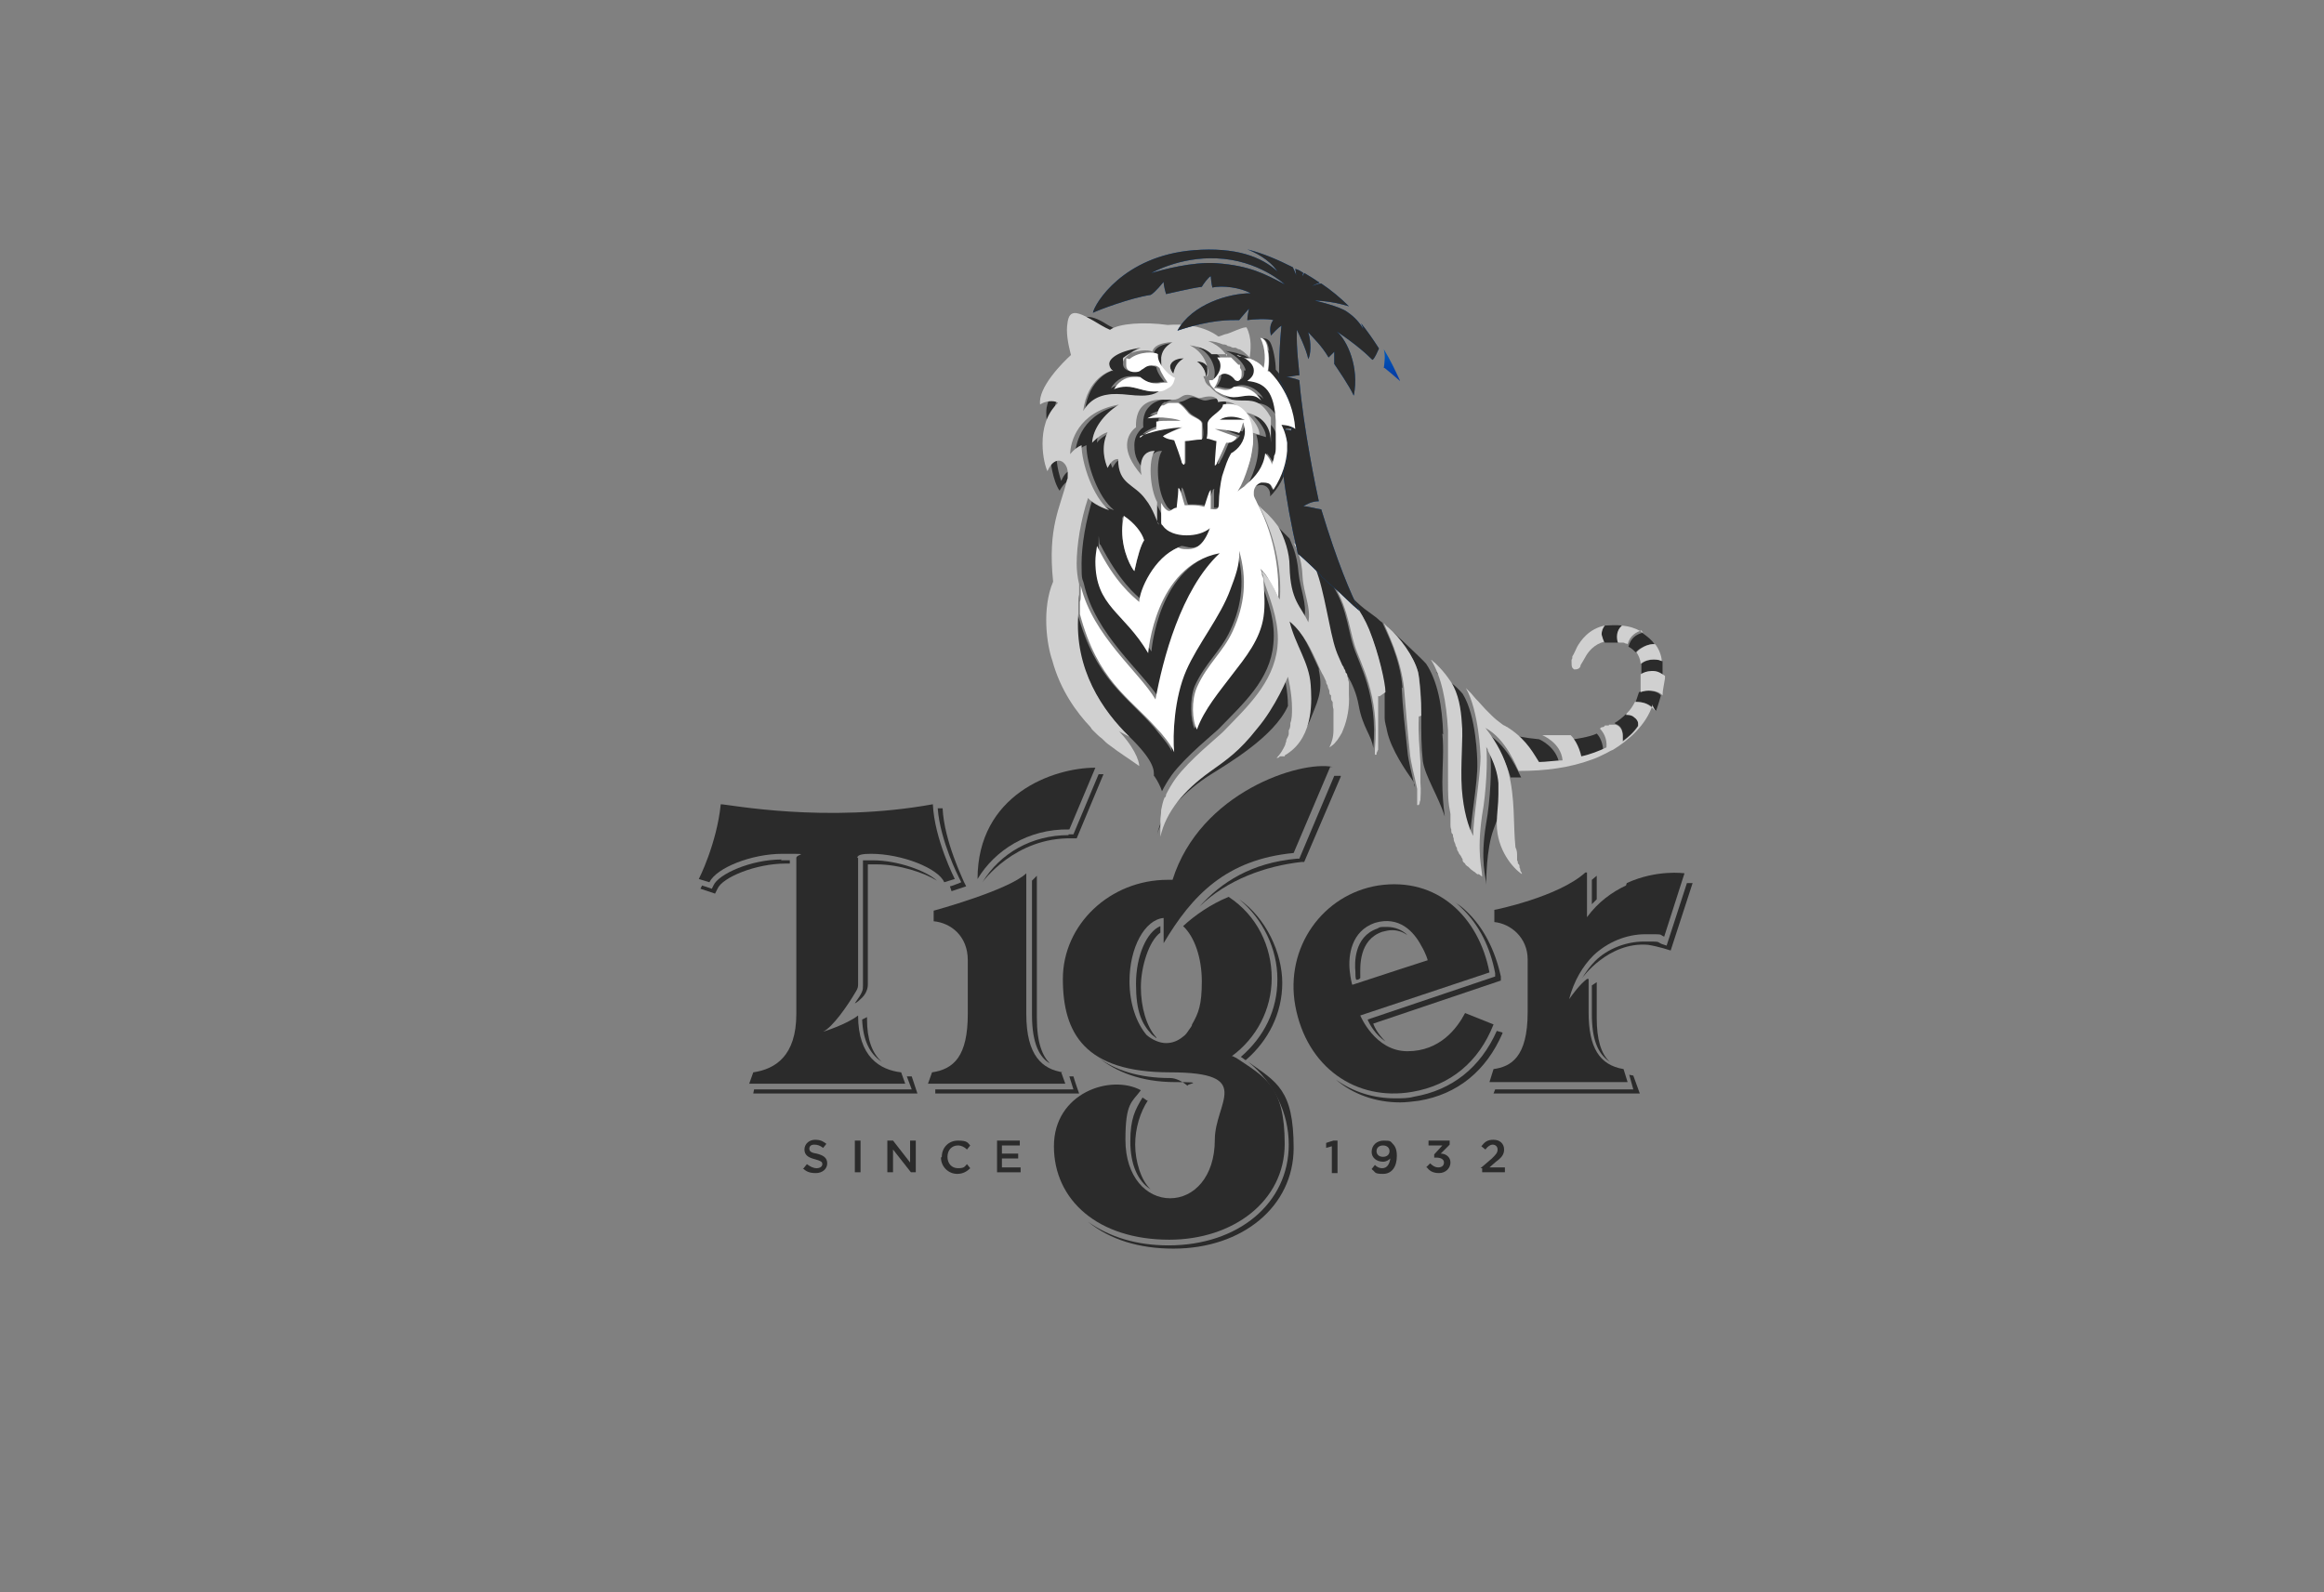 <?xml version="1.0" encoding="UTF-8"?>
<svg id="Layer_1" xmlns="http://www.w3.org/2000/svg" version="1.1" xmlns:xlink="http://www.w3.org/1999/xlink" viewBox="0 0 286 196">
  <rect x="0" y="0" width="286" height="196" fill="#808080" stroke="none"/>
  <!-- Generator: Adobe Illustrator 29.7.1, SVG Export Plug-In . SVG Version: 2.1.1 Build 8)  -->
  <defs>
    <style>
      .st0 {
        fill: #fff;
      }

      .st1 {
        fill: #0055b8;
      }

      .st2 {
        fill: none;
      }

      .st3, .st4 {
        isolation: isolate;
      }

      .st4 {
        fill: url(#radial-gradient);
      }

      .st4, .st5 {
        mix-blend-mode: multiply;
      }

      .st6 {
        fill: #2b2b2b;
      }

      .st7 {
        fill: #d0d0d0;
      }
    </style>
    <radialGradient id="radial-gradient" cx="171" cy="502.8" fx="171" fy="502.8" r="6.2" gradientTransform="translate(0 -460.4)" gradientUnits="userSpaceOnUse">
      <stop offset="0" stop-color="#001689" stop-opacity="0"/>
      <stop offset=".2" stop-color="#011689" stop-opacity="0"/>
      <stop offset=".3" stop-color="#04188a" stop-opacity=".1"/>
      <stop offset=".5" stop-color="#0a1b8c" stop-opacity=".3"/>
      <stop offset=".7" stop-color="#121f8e" stop-opacity=".5"/>
      <stop offset=".9" stop-color="#1d2592" stop-opacity=".8"/>
      <stop offset="1" stop-color="#262a95"/>
    </radialGradient>
  </defs>
  <g id="Layer_11" data-name="Layer_1">
    <g class="st3">
      <g id="Layer_1-2">
        <g>
          <g>
            <path class="st6" d="M163.9,141.1l-.7.2v-.6c-.1,0,.9-.3.9-.3h.5v4h-.7v-3.3h0Z"/>
            <path class="st6" d="M168.8,143.9l.4-.5c.3.3.6.4.9.4.6,0,.9-.5,1-1.2-.2.2-.5.4-.9.4-.8,0-1.4-.5-1.4-1.2h0c0-.8.6-1.4,1.5-1.4s.8.1,1.1.4c.3.3.5.7.5,1.5h0c0,1.3-.6,2.2-1.7,2.2s-.9-.2-1.3-.5h0ZM171,141.7h0c0-.4-.3-.7-.8-.7s-.8.3-.8.7h0c0,.4.3.7.8.7s.8-.3.8-.7h0Z"/>
            <path class="st6" d="M175.5,143.7l.5-.5c.3.3.6.5,1,.5s.7-.2.7-.6h0c0-.4-.4-.6-.9-.6h-.3v-.4c0,0,1-1.1,1-1.1h-1.7v-.6h2.6v.5l-1.1,1.1c.6,0,1.2.4,1.2,1.1h0c0,.7-.6,1.3-1.4,1.3s-1.2-.3-1.5-.7h0Z"/>
            <path class="st6" d="M182.2,143.8l1.4-1.2c.5-.5.7-.7.7-1.1s-.3-.6-.6-.6-.6.2-.9.6l-.5-.4c.4-.5.7-.8,1.5-.8s1.3.5,1.3,1.2h0c0,.6-.3,1-1,1.5l-.8.7h1.9v.6h-2.8v-.5h0Z"/>
          </g>
          <g>
            <path class="st6" d="M98.9,143.8l.4-.5c.4.3.8.5,1.2.5s.7-.2.7-.5h0c0-.3-.2-.4-.9-.6-.8-.2-1.3-.5-1.3-1.2h0c0-.7.6-1.2,1.3-1.2s1,.2,1.4.5l-.4.5c-.4-.3-.7-.4-1.1-.4s-.6.2-.6.5h0c0,.3.2.5.9.6.8.2,1.3.5,1.3,1.2h0c0,.7-.6,1.2-1.4,1.2s-1.2-.2-1.6-.6h0Z"/>
            <path class="st6" d="M105.2,140.4h.7v3.9h-.7v-3.9Z"/>
            <path class="st6" d="M109.3,140.4h.6l2.1,2.7v-2.7h.7v3.9h-.6l-2.2-2.8v2.8h-.7s0-3.9,0-3.9Z"/>
            <path class="st6" d="M115.9,142.4h0c0-1.1.8-2,2-2s1.2.3,1.5.6l-.4.5c-.3-.3-.7-.5-1.1-.5-.8,0-1.3.6-1.3,1.4h0c0,.8.5,1.4,1.3,1.4s.8-.2,1.1-.5l.4.5c-.4.4-.9.7-1.6.7-1.1,0-2-.9-2-2h0Z"/>
            <path class="st6" d="M122.6,140.4h2.9v.6h-2.2v1h2v.6h-2v1.1h2.3v.6h-2.9v-3.9h0Z"/>
          </g>
        </g>
        <g id="TIGER_LOGO">
          <g>
            <path class="st2" d="M138.3,44.8v.3c0,.6.6.8,1,.8.3,0,.6,0,.9-.3.3-.1.5-.5,1.2-.5s.6,0,1,.3c.2.7,1,1.8,1,1.8,0,0-.2,0-.4,0-.3,0-.6.1-1,.1-1.1,0-1.7-.6-2-.8-.2,0-.5,0-.7,0-.7,0-1.7.2-2.5,1.5.5-.2,1-.3,1.5-.3,1.2,0,2.2.6,3.4.6s1.2-.1,1.9-.5h0c.5-.3.6-.8.7-1.2-.2,0-.5-.3-.8-.5-.2-.2-1.3-1.2-1.3-2.2h0v-.2h0c-.3-.3-2.3-.4-3.5.6,0,0,0,0-.1.2h0c0,0,0,.1,0,.2h0c0,.1,0,.2,0,.2h0c0,.1,0,.1,0,.1Z"/>
            <path class="st6" d="M150.1,51.6h0c.5,0,.9,0,1.3,0,1,0,1.8,0,1.8,0,0,0-.8-.4-1.7-.4s-1,0-1.4.4h0Z"/>
            <path class="st6" d="M159.2,52.7c-.6-.5-1.7-.5-1.7-.5,0,0,.7,1.3.7,3.2s-.4,3-1.7,4.8h0c0-.3-.2-.6-.4-.7-.3-.3-.7-.3-1.2-.2h0c-.6.2-.9.7-.9,1.2h0c0,0,0,.2,0,.3,0-.7.5-1.1,1.2-1.1s1.2.6,1.1,1.4c2-1.9,3.2-5.8,1.9-8.3.3-.1.8,0,1,0h0Z"/>
            <path class="st6" d="M156.1,43.1c.2,1.2,0,2.6,0,2.6,0,0,3,2.6,3.2,7.1.4-1.8-.3-5.1-2.3-7.3,0-1-.3-2.7-.7-3.4-.3-.4-.6-.5-1-.4.6,0,.8.9.9,1.5h0Z"/>
            <path class="st6" d="M148.4,46.4c.2-.2.3-.4.3-.7,0-.6-.4-1.3-1.4-1.2.7.5,1,1.2,1.1,1.9h0Z"/>
            <path class="st6" d="M153.1,45.6h0c0,0,0,.2,0,.3,0,.4-.2.8-.5.8s-.2,0-.3-.1c-.5-.6-.9-.8-1.3-.8s-.6.1-.7.3c0,.5-.2,1-.6,1.5.5,0,.9.2,1.4.2s.5,0,.8-.2c.3-.1.6-.2.9-.2,1,0,2.1.6,2.7,1.7-.5-.5-1-.6-1.5-.6s-1.2.2-1.9.2c-1.1,0-2.1-.7-2.2-.8,1.4,1.6,3,1.8,4.3,1.7,1.3,0,2.2.3,3.2,2.1-.2-3.6-1.3-4.7-3.5-4.9.5-.4.8-.8.8-1.3s-.4-1.2-1.3-1.6c-.3-.2-.8-.3-.8-.3-.5-.2-1.1-.3-1.8-.4,1.6.6,2.4,1.8,2.5,2.4h0Z"/>
            <path class="st6" d="M135.9,90.7h0s0,0,0,0c-1.7-1.8-3.7-4.5-4.7-8.2-.6-2-1.3-6.4.1-9.7-.6-6.8.9-9.1,1.7-12.5,0-.3.1-.6.1-.9,0-.9-.5-1.5-1.1-1.5s-1,.4-1.4,1.3c-.1-.3-.6-1.7-.6-3.4s.4-3.5,1.9-5c-.5-.4-1.7-.1-2.2.2-.2-2.1,2.8-5.2,3.8-6.1-.1-.4-.5-1.8-.5-3.1s0-1.5.4-1.8c.6-.5,1.6,0,2.9.7.5.3,1.3.8,2,1.1,1.1-.7,4.2-1,7.1-.6,3.9-.3,5.8,1,6.2,1.3-.7-.8-2.7-1.7-5.4-1.7s-.7,0-1,0c-.9-.2-2-.4-2.9-.4-1.8,0-3.3.2-4.2.6-.6-.3-1.3-.8-1.6-.9-1.1-.7-1.9-1.1-2.7-1.1s-.8.1-1.1.4c-.5.5-.6,1.5-.6,2.3,0,1.1.3,2.3.4,2.9-1.1,1-3.3,3.4-3.7,5.6-.1.7,0,1.6.1,2,.4-.3.9-.7,1.4-.8-.9,1.5-1.1,3.1-1.1,4.2s.4,3.7,1.2,4.8c0,0,.8-1.5,1.5-1.2.3,0,.2.5.1,1-.1.8-.8,2.4-.9,3-1.2,3.3-1,7-.7,8.8-3.2,11,3.6,17.2,6.2,19.3l-.4-.4c-.1-.1-.2-.2-.3-.4h0Z"/>
            <path class="st6" d="M149.4,46.6c.3-.1,1.3-1.2.9-2.3,0-.2-.2-.3-.3-.5h0c-.5-.5-1.3-.9-2.7-1.1,1,.4,1.6,1.2,1.9,1.9.4.9.3,1.7.2,1.9h0Z"/>
            <path class="st6" d="M198.8,89.1c.7.2.9.8.9,1.4s0,.6,0,.7c.6-.4,1.3-1,1.9-1.9,0,0,0-.2,0-.3,0-.3-.2-.6-.5-.8-.3-.2-.7-.4-1-.3h0c-.4.4-.9.8-1.4,1.1h0"/>
            <path class="st6" d="M154.2,51.1c1.1,1.1,1.6,2,1.6,2.7-.1,0-.9-.3-1.2-.3.7,2.1-.2,4.5-1,6.1,0,0,0,0,0,0,0,0,0,0,0,0h0c1.1-.9,2.1-2.1,2.3-3.8.3.3.7.9.9,1.4.2-.5.4-1.3.5-2.3h0c0-1.5-.6-3.2-3-3.7h0Z"/>
            <path class="st6" d="M149.6,49.1c-.6,0-.9.2-1.3.2s-1-.4-1.5-.4-.9.5-1.7.6h0c.6.5.6.5,1.3,1.3.5.5,1.5.8,1.6,1.3,0,.5.2,1.2,0,1.9-.7,0-1.5.2-2.1.2h0c0,1.1,0,2,0,2.6,0,.3,0,.3-.1.3s-.1-.2-.3-.4c-.2-.3-.7-2.1-.9-2.6h0c-.3,0-.9,0-1.4-.5.7-.4,1.4-.7,2.4-1.1h0c-3.2.1-4.8.9-5,1,.3-.4,1.1-.8,2-1.1h0c-.1-.5,0-.9,0-.9.4,0,1-.1,1.6-.1h1.4c-.7-.2-2.4-.5-4.1-.3.5-.4,1-.5,1.2-.5h0c0-.6.3-.9.6-1.1h0s0,0,.2,0h0c.2-.1.4-.2.7-.3-1.3-.2-2.3.3-2.8.9-.9.9-.7,2.3-.7,2.5,0,0-1.1.7-1.1,2.2s.4,2.2,1.8,3.7c0-.2-.5-3,1.6-3-.8,1.2-.6,4.6.3,6.3h0c.3.6.6,1,1,1s.5-.3.9-.4c0-.3,0-1.7.2-2.1,0-.2,0-.3,0-.3s.1.1.2.2c.2.5.4,1.4.6,1.9.2,0,1.5-.1,2.4.2h0c0-.3.4-1.3.6-1.8,0-.2.1-.3.2-.3s0,0,0,.3c0,.5,0,1,0,1.6s0,.3,0,.4h0c0,0,.3,0,.5,0s.5-.1.5-.8c0-1,.1-2.5.4-3.3.4-1.5.6-2,1.1-2.8.9-.5,1.7-1.5,1.7-2.7s0-.7-.2-1.1c0,0-.2.8-.5,1.3-.2,0-1.4-.3-3-.5.3,0,1,.4,1.6.6.5.2,1,.4,1.1.4,0,0-.4.7-1,.7,0,0-.2,0-.3,0-.4.9-.7,1.8-1.1,2.4-.1.3-.2.4-.3.4s0-.1,0-.2c0-.5.2-2.8.2-2.8-.2,0-.7-.2-1.2-.3,0-.5.1-.8.1-1.2v-.6c0-.9,1.9-1.6,1.9-2.4h0c0-.3-.4-.7-1-.7h0Z"/>
            <path class="st6" d="M204.6,83.2h0c0-.6,0-1.5,0-1.8h0c-.2-.2-1.6-.5-2.6.3h0c0,.4,0,1,0,1.4h0c.3-.2.8-.4,1.3-.4s1.1.3,1.4.6h0Z"/>
            <path class="st6" d="M203.6,79.3h0c-.3-.5-.8-.9-1.5-1.4h0c-.7.2-1.4.6-1.7,1.7h0c.4.2.7.5.9.7h0c.4-.5,1.5-1.1,2.3-1h0Z"/>
            <path class="st6" d="M197.5,79.1h0s.6,0,1.7,0h0c-.2-.7-.2-1.5.5-2.1h0c-1-.1-1.7,0-2.2,0-.2.3-.4.6-.4,1.1s.1.8.4,1"/>
            <path class="st6" d="M189,94.3c.8,0,2.1,0,2.9-.2-.3-2.2-2.5-3.1-2.5-3.1h0c-1.9-.2-3.1-.4-4-.8,2.2,1.5,3,3.2,3.6,4.1h0Z"/>
            <path class="st6" d="M177.6,90.4c-.1-3.5-.7-6.6-2.1-8.7h0c-.6-.7-4.7-4.5-4.7-4.5h0c1.5,1.3,3.1,3.5,3.7,5.5.2.7.5,3.6.4,5.4,0,2.2,0,3.8.2,5.6.3,1.9,1.9,4.3,2.7,6.8h0c-.2-1.4-.3-2.9-.3-4.2,0-2,.2-4,0-6h0Z"/>
            <path class="st6" d="M144,45.1c0,.4.2.7.4.9.2-.9.5-1.4,1.3-1.9-1.3,0-1.7.6-1.7,1h0Z"/>
            <path class="st6" d="M158.1,75.9c.7,2.9,2.3,5.1,2.6,7.8.1,1.6.6,6.3-2.9,8.5h0c1.1-.6,2.7-1.8,3.4-3.5.8-2.1,1.7-3.5,1.1-6.2,0,0,0-.1,0-.2h0c-.2-.4-.4-.9-.6-1.3-.7-1.5-1.6-3.6-3.4-5.1h0Z"/>
            <path class="st6" d="M166.5,79.4c-.7-2.2-.8-5.4-3.4-8.6h0c-.5-.7-1.8-1.9-2.7-2.7.3.4.5.8.6,1.1,1.2,2.7,1.7,7.7,2.5,10,.2.5.5,1.2.8,1.9h0c.8.9,2.4,2.9,2.9,5.7.5,2.8,1.6,3.7,1.8,5.3h0c.6-6.6-1.8-10.4-2.5-12.7h0Z"/>
            <path class="st6" d="M158.1,83s-1.5,3.7-3.8,6.4c-2.3,2.8-3.7,3.7-5.8,5.3-3.2,2.3-5.4,5-6.1,8,.7-2.5,3.5-5.4,6.5-7.3,2.2-1.4,7.9-4.7,9.6-8.5h0c0-1.9-.5-3.9-.5-3.9h0Z"/>
            <path class="st6" d="M142.1,95.6h0c.4.6.7,1.2.9,1.8h0c.3-.6.7-1.3,1.2-2,1.7-2.3,5.2-5.1,5.8-5.7,3-3.1,6.3-6,6.7-10.4.3-2.7-.6-5.2-1.5-7.7h0c.2,1.4.2,2.8,0,4.2-.4,2.8-2.1,5-3.9,7.2-1.6,2-3.5,4.3-4.3,6.7-.5-1.1-.6-3.6,0-5.2,1.3-2.9,3.2-4.3,4.4-6.9,1.5-3.2,1.8-6.4.8-9.9,0,1.7-.5,3.2-1.1,4.8-1.2,3.3-4,6.7-5.4,9.9-1.5,3.4-1.7,8-1.5,10.1-.3-.8-1.6-2.2-2.2-3-3.4-3.9-7.2-5.9-9.4-14h0c-.5,6.8,3,11.9,6.3,15.1s3.1,4.3,3.1,4.9"/>
            <path class="st6" d="M156.8,64.3c.9,1.4,1.4,3.3,1.4,4.9.1,4.4,1.4,5,2.3,6.9.4-1.7-.5-3.6-.7-5.6-.2-2.5-.9-3.6-1.1-4.2h0l-1.8-1.8c0,0,0-.2-.1-.3"/>
            <path class="st6" d="M183.1,90.4c1.5,1.8,2.3,3.6,2.8,5.3.4,0,.9,0,1.3,0h0c-.3-.5-1.6-3.9-4.1-5.3h0Z"/>
            <path class="st6" d="M197.3,92.6c0-1.1-.4-1.9-.8-2.3h0c-.8.4-2.6.7-3.6.8,1,1,1.3,2.5,1.3,2.6,1-.2,2.2-.7,3.1-1.1h0Z"/>
            <path class="st6" d="M201.3,86.4c1,0,1.7.2,2.5,1.1.3-.8.6-1.9.6-1.9h0c-.6-.7-2-.7-2.7-.4"/>
            <path class="st6" d="M172.6,84.7c-.3-3.8-2-6.9-2.5-8.1,0,0,0,0,.1.1l-.4-.3h0c-.3-.3-.7-.6-1.4-1.1-1.3-.9-2.4-2.2-3.9-3.5h0c1.4,1.3,3,3.3,3.9,5.6,1.3,3,2,6.7,2,7.7,0,.9,0,2.1,0,3.3,0,.5.2,1,.3,1.6.5,2.3,2.4,5,3.1,6,.2.3.2.5.3.6,0,0,0,.2,0,.3-.3-1.5-.8-3.2-.9-4.5-.3-2.8-.6-5.4-.7-7.8h0Z"/>
            <path class="st6" d="M179.5,89.7c.1,1.8-.2,5.2,0,8.1.1,2.7.7,4.8,1.4,5.8,0-2.4,1-7.3.9-9.8,0-.3-.1-5.7-1.8-8.4h0s-.6-.7-1.1-1.1c-.5-.4-1.4-1-2.2-1.6h0c.7.7,1.3,1.5,1.6,2,.9,1.4,1.2,3.3,1.3,5h0Z"/>
            <path class="st6" d="M142,43.5v.2h0c0,0,0,0,0,0,0,1,1.1,2,1.3,2.2h0c-.2-.4-.3-1-.2-1.8,0-.6.5-1.3,1.4-1.9-1.5.1-2.3.6-2.5,1.2h0Z"/>
            <path class="st6" d="M138.2,56.5c-.7,0-1,.6-1.3,1.1-.3-.7-.9-2.5,0-4.4h0c-1,.3-1.8,1.1-1.9,1.3,0-1.7,1.4-3.5,3.3-4.7-5.1.9-5.9,4.7-6,6.1h0c.4-.6.9-.9,1.4-1.1,0,2.3,1.4,6.4,3.4,8-1.3-.4-2.3-1.1-2.6-1.5-.9,2.8-1.4,5.9-1.4,8.1s.1,1.7.3,2.5h0c1.4,6.2,7.1,10.7,9.2,14,.9-4.8,3.1-13.5,7.9-18-8,1.5-8.8,12.3-8.8,12.3-3-5.1-6.5-5.7-6.5-11.3s0-1.3.2-1.9c2.3,4.5,4.4,6.3,5.2,6.9h0c0-1.4,1.8-5.6,4.8-6.7.3,0,.8.2,1.2.2.9,0,1.9-.4,2.7-2.6h0c-.7.6-1.8.9-2.9.9s-2.4-.3-2.9-1.2h0c-.2-.3-.8-2-1.6-3.1-1.5-2-3.4-1.9-3.4-5h0ZM139.6,70.3c-.3-.3-1.5-2.3-1.5-5s0-1.1.2-1.8c1.3.8,2.2,2,2.5,3-.4.6-.8,2-1.2,3.8h0Z"/>
            <path class="st6" d="M137.7,48.6c1.1,0,2.1.2,3.1.2s2.1-.2,2.7-1.2c-.7.4-1.3.5-1.9.5-1.2,0-2.2-.6-3.4-.6s-.9,0-1.5.3c.8-1.3,1.8-1.5,2.5-1.5s.5,0,.7,0c.3,0,.9.8,2,.8s.7-.1,1-.1.4,0,.4,0c0,0-.9-1-1-1.8-.4-.2-.7-.3-1-.3-.6,0-.9.4-1.2.5-.3.2-.6.3-.9.3s-.9-.2-1-.8v-.3h0q0-.1,0,0h0c.1-.6.7-1.2,2.2-1.9-3.2.5-3.9,1.3-3.9,2s.4.9.5.9c-.2,0-3,.9-3.5,5,1-1.7,2.6-2.1,4.1-2.1h0Z"/>
            <g>
              <path class="st6" d="M184.9,97.4c-.1-1.2-.5-2.5-1.3-4h0s0,0,0-.1c0-.1-.1-.2-.2-.4.2,1.5,0,5.7-.5,8.4-.8,4.8,0,6.7,0,7.6,0-.4,0-4.4.9-6.8.4-1.2,1.3-3.1,1.3-4.6h0v-.2h0Z"/>
              <path class="st7" d="M203.7,87.5c-.8-.9-1.5-1.1-2.5-1.1-.3.6-.6,1-.9,1.3,0,0-.2.2-.2.3.2,0,.7,0,1,.3.3.2.5.5.5.8s0,.2,0,.3c-.6.9-1.3,1.4-1.9,1.9,0,0,0-.4,0-.7,0-.5-.2-1.2-.9-1.4,0,0,0,0-.2,0h0s0,0,0,0c0,0,0,0-.2,0,0,0,0,0,0,0,0,0,0,0-.2,0,0,0,0,0,0,0h-.2c0,0,0,0,0,.1,0,0-.1,0-.2,0s0,0-.1,0h-.2c0,0,0,.1-.2.2-.1,0-.3,0-.4.2.4.4.9,1.2.8,2.3-.8.4-2.1.9-3.1,1.1,0,0-.3-1.6-1.3-2.6h-1.1c-.4,0-.8,0-1.1,0h-.3c-.3,0-.6,0-.8,0h-.2c0,0,2.3.9,2.5,3.1-.8,0-2.1.2-2.9.2-.6-.9-1.4-2.6-3.6-4.1,0,0-.2-.1-.3-.2-.1,0-.3-.2-.4-.2,0,0-.2-.1-.3-.2-.4-.3-.8-.6-1.2-1-.3-.3-.6-.6-.8-.8-.3-.3-.7-.8-1.2-1.3-.2-.2-.4-.5-.6-.7s-.4-.4-.6-.6c1.6,2.8,1.8,8.2,1.8,8.4,0,2.5-.9,7.5-.9,9.8-.6-1.1-1.2-3.1-1.4-5.8-.2-2.9.2-6.4,0-8.1-.1-1.7-.4-3.6-1.3-5-.4-.6-.9-1.3-1.6-2s-.3-.3-.4-.4c0,0,0,0,0,0-.2-.1-.3-.3-.5-.4,1.3,2.1,1.9,5.1,2.1,8.7,0,2,0,4,0,6s0,2.8.3,4.3c0,.2,0,.4,0,.6h0c0,.2,0,.4,0,.6h0c0,.3,0,.5.1.7h0c0,.3,0,.5.2.6,0,0,0,0,0,0,0,.2,0,.3.1.5,0,0,0,0,0,.1,0,.2.1.4.2.6h0c0,.2.1.3.2.5,0,0,0,0,0,.1,0,.1.1.3.2.4,0,0,0,0,0,0,0,.2.2.3.3.5,0,0,0,0,0,0,0,.1.2.3.2.4,0,0,0,0,0,.1,0,.2.2.3.3.4h0c0,.1.2.3.4.4s0,0,0,0c0,0,.2.2.3.3,0,0,0,0,0,0,.1.1.3.2.4.3,0,0,0,0,0,0,.1,0,.2.2.4.3s0,0,.1,0c.2,0,.3.2.5.3h0c0-1-.7-2.8,0-7.6.5-2.7.7-6.9.5-8.4,0,.1.2.3.2.4,0,0,0,0,0,.1h0c.8,1.5,1.2,2.8,1.3,4h0v.2c0,.4,0,.8,0,1.2,0,1.2-.2,2.4-.2,3.6,0,3.2,2,5.5,3.1,6.2,0-.1-.1-.3-.2-.4,0,0,0,0,0-.1,0,0,0-.2-.1-.3,0,0,0,0,0-.1,0-.1,0-.3-.2-.4h0c0-.1,0-.3-.1-.4h0c0-.3,0-.4,0-.5h0c0-.4,0-.7-.2-1.1h0c-.3-2.9,0-6-.9-9.4-.5-1.7-1.3-3.4-2.8-5.3,2.6,1.4,3.8,4.8,4.1,5.3,3.3,0,6.3-.4,9-1.4.6-.2,1.2-.5,1.8-.8.2-.1.5-.3.8-.4,1.8-1.1,4.1-3,4.9-5.6h0v.2Z"/>
            </g>
            <path class="st7" d="M203.2,82.6c-.5,0-1,.2-1.3.4h0c0,.2,0,.5,0,.7,0,.2,0,.4,0,.6,0,0,0,.2,0,.3h0c0,.2,0,.3,0,.4s0,.1,0,.2c.7-.3,2.1-.3,2.7.4,0-.6.2-1.4.3-2.1v-.3h0c-.3-.2-.8-.6-1.4-.6h0Z"/>
            <path class="st7" d="M197.5,79.1c-.2-.2-.3-.7-.4-1,0-.4.1-.8.4-1.1h0c-2,.4-3,1.9-3.4,2.6-.2.4-.4.9-.6,1.2,0,.2,0,.3-.1.4,0,0,0,.1,0,.2,0,.4,0,.6.1.8,0,0,.1.1.2.2,0,0,0,0,.1,0h.1c.2,0,.5-.1.6-.4,0,0,0,0,0-.1.2-.3.4-.7.7-1.2.3-.5,1-1.4,2.2-1.7h0Z"/>
            <path class="st7" d="M161.1,69.3c-.1-.4-.4-.7-.6-1.1,0,0,0,0,0,0,0,0-.1-.2-.2-.2,0,0,0,0,0-.1,0,0-.2-.2-.3-.3,0,0,0,0,0,0,0,0-.1-.2-.2-.2s0,0,0,0c0,0-.2-.2-.3-.3,0,0,0,0,0,0,0,0-.2-.2-.3-.3.3.7,1,1.7,1.1,4.2.1,2,1.1,3.9.7,5.6-.9-2-2.2-2.6-2.3-6.9,0-1.6-.6-3.5-1.4-4.9-.3-.4-.6-.8-.9-1.1-.5-.6-1.1-1-1.5-1.5,2.5,4.6,2.8,9.3,2.6,11.6-.3-.4-.7-1.5-1.3-2.4-.3-.4-.6-.8-.9-1.1h0c0,.3.2.6.2.8,0,.3.1.6.2.9.9,2.5,1.8,5,1.5,7.7-.5,4.4-3.8,7.4-6.7,10.4-.7.7-4.1,3.4-5.8,5.7-.5.7-.9,1.4-1.2,2,0,.1,0,.3-.2.4h0c-.2.5-.3,1-.4,1.5h0c0,.5-.1.9-.1,1.3h0v.3h0v.5c0,0,0,.2,0,.3v.2h0c0,.2,0,.3,0,.3h0c0,.2,0,.3,0,.4h0c.7-3.1,2.9-5.7,6.1-8,2.1-1.5,3.6-2.5,5.8-5.3,2.3-2.7,3.8-6.4,3.8-6.4,0,0,.5,2,.5,3.9,0,.6,0,1.3-.2,1.8,0,.3,0,.6-.2.9,0,.1,0,.3,0,.4,0,.3-.2.5-.3.8,0,.1,0,.2-.1.4,0,.2-.2.5-.3.7-.2.4-.5.8-.8,1.1.1,0,.3,0,.4-.2,0,0,0,0,.2,0,0,0,.1,0,.2,0h.2c0,0,0-.1.1-.2,0,0,.1,0,.2-.1,3.4-2.2,3-6.9,2.9-8.5-.2-2.8-1.9-4.9-2.6-7.8,1.8,1.5,2.7,3.6,3.4,5.1.2.5.4.9.6,1.3.2.3.3.6.5,1,0,0,0,0,0,.1,0,.2.2.3.2.5h0c0,.2.2.4.2.6,0,0,0,0,0,.1,0,.1,0,.3.2.4,0,0,0,0,0,.2,0,.2,0,.4.2.6,0,.3,0,.6.1.9,0,.2,0,.5,0,.7,0,.6,0,1.3,0,1.9,0,.8-.2,1.5-.5,2.1h0c.3-.2.6-.4.8-.7.2-.2.3-.4.5-.7s.3-.5.4-.8c.5-1.2.8-2.8.7-4.3,0-.1,0-.3,0-.4h0c0-.2,0-.3,0-.4,0,0,0,0,0-.1,0-.1,0-.3,0-.4h0c0-.2,0-.3-.1-.5,0,0,0,0,0-.1,0,0,0-.2-.1-.3,0,0,0,0,0-.1,0-.1,0-.3-.2-.4h0c0-.2-.1-.4-.2-.5,0,0,0,0,0,0,0-.1-.1-.3-.2-.4-.3-.7-.6-1.3-.8-1.9-.8-2.3-1.4-7.3-2.5-10h0Z"/>
            <path class="st7" d="M202.2,77.9c0,0-.2-.1-.3-.2-.7-.4-1.4-.6-2.3-.7h0c-.7.6-.7,1.5-.5,2.1,0,0,.2,0,.3,0,0,0,.2,0,.3,0h0c0,0,.2,0,.3.1h0c0,0,.2,0,.3.1h0c.3-1.1,1.1-1.5,1.7-1.7h0Z"/>
            <path class="st7" d="M139,90.7c-3.3-3.2-6.8-8.3-6.3-15.1v-1.5c0-.3,0-.6.1-.9h0c0-.2,0-.3,0-.4h0c0-.2,0-.3,0-.5h0c0-.2,0-.3,0-.4,0,0,0,0,0,0h0c-.2-.8-.3-1.7-.3-2.5,0-2.3.5-5.4,1.4-8.1.3.4,1.3,1.1,2.6,1.5-2-1.6-3.4-5.8-3.4-8-.5.2-1,.6-1.4,1.1h0c0-1.4.9-5.2,6-6.1-1.9,1.2-3.2,3-3.3,4.7,0,0,.9-1,1.9-1.3h0c-.9,1.9-.3,3.7,0,4.4.3-.5.6-1.1,1.3-1.1,0,3.2,2,3,3.4,5,.9,1.1,1.4,2.8,1.6,3.1,0,0,0-.2-.2-.4,0,0,0-.1,0-.2h0v-.2h0c0-.5,0-1,0-2h0c-.9-1.7-1.1-5.1-.3-6.3-2.2,0-1.7,2.8-1.6,3-1.4-1.6-1.8-2.8-1.8-3.7,0-1.5,1.1-2.2,1.1-2.2,0-.2-.1-1.6.7-2.5.5-.6,1.5-1,2.8-.9h1s0,0,.1,0c.8,0,1-.6,1.7-.6s1.2.4,1.5.4.6-.2,1.3-.2,1,.4,1,.7c0,0,1.4-.4,2.5.6,1,.9,1.3,2.5,1.2,4.3,0,.7-.2,1.4-.4,2.1-.3,1-.6,2-1.1,3-.1.3-.2.5-.4.7h0c.3-.2.5-.4.8-.6,0,0,0,0,0,0,0,0,.2-.2.3-.3h0s0,0,0,0c0,0,0,0,0,0,.8-1.6,1.7-4,1-6.1.3,0,1,.3,1.2.3,0-.7-.5-1.6-1.6-2.7,2.4.5,3,2.2,3,3.7h0c0-1,0-2,0-3.1h0c-1-1.8-1.9-2.1-3.2-2.1s-2.8,0-4.3-1.7h0c-.2-.1-.5-.4-.6-.7,0-.2-.2-.4-.2-.6.3,0,.4,0,.4,0h0c.1-.3.2-1.1-.2-1.9-.3-.7-1-1.5-1.9-1.9,1.4.2,2.2.6,2.7,1.1h1.2c0,0,0,0,.2,0h.1c0,0,0,0,.2,0,0,0,0,0,0,0,0,0,0,0,.1,0,0,0,0,0,0,0,0,0,0,0,.1,0,0,0,0,0,0,0h0c0,0,0,0,0,.1,0,0,0,0,0,0,0,0,0,0,0,0h0c0,0,0,0,0,.1s0,0,0,0c0,0,0,0,0,0,0,0,0,0,0,0,0,0,0,0,0,0h0c0,.2.2.4.2.5h0c-.2-.6-.9-1.7-2.5-2.3.7,0,1.3.2,1.8.4h0c.2,0,.4,0,.6.2.2,0,.4.1.6.2,0,0,.2,0,.3,0,.2,0,.3.2.5.2s.3.2.4.2c.4.3.7.6.9.8.1-.8.3-2.4-.4-3.7h-.1c-.5,0-1.9.7-2.3.8-.3,0-1,.4-1.1.3h0c-.4-.3-2.3-1.7-6.2-1.4-2.9-.4-6-.2-7.1.6-.7-.3-1.5-.8-2-1.1-1.4-.8-2.4-1.3-2.9-.7-.3.3-.4,1.3-.4,1.8,0,1.3.4,2.7.5,3.1-1,.9-4.1,4-3.8,6.1.5-.4,1.7-.6,2.2-.2-1.5,1.4-1.9,3.3-1.9,5s.4,3,.6,3.4c.4-.9.9-1.3,1.4-1.3s1.1.6,1.1,1.5,0,.6-.1.9c-.8,3.4-2.4,5.7-1.7,12.5-1.4,3.3-.8,7.7-.1,9.7,1,3.7,3,6.4,4.7,8.2h0c.1.2.2.3.3.4.4.4.8.8,1.1,1,.3.3.6.6.9.8,0,0,0,0,0,0,1.3,1,2.3,1.6,3.7,2.6,0-.6-.6-2.5-3.1-4.9h0v.3ZM148.7,45.7c0,.3,0,.6-.3.7,0-.7-.4-1.4-1.1-1.9,1,0,1.4.6,1.4,1.2h0ZM145.7,44.1c-.8.5-1.1,1-1.3,1.9-.2-.2-.4-.6-.4-.9s.4-1,1.7-1h0ZM137,45.7c0,0-.5-.4-.5-.9s.7-1.5,3.9-2c-1.5.7-2.1,1.3-2.2,1.8h0c0,0,0,0,0-.2h0c0,0,0-.1,0-.2h0c0-.1,0-.2.1-.2,1.2-1,3.2-1,3.5-.7h0c.2-.7.9-1.1,2.5-1.2-1,.6-1.3,1.2-1.4,1.9,0,.8,0,1.4.2,1.8h0c.3.2.6.4.8.5,0,.4-.2.9-.7,1.2h0c-.5.9-1.5,1.2-2.7,1.2s-2-.2-3.1-.2c-1.6,0-3.1.4-4.1,2.1.5-4.1,3.3-4.9,3.5-5h0Z"/>
            <path class="st7" d="M174.9,88.1c0-1.8-.2-4.6-.4-5.4-.5-1.9-2.2-4.2-3.7-5.5,0,0-.2-.1-.2-.2h0c0,0-.2-.1-.2-.2,0,0,0,0-.1-.1.4,1.1,2.1,4.3,2.5,8.1.2,2.5.4,5,.7,7.8.1,1.3.6,3,.9,4.5h0c0,.2,0,.3,0,.3h0c0,.3,0,.4,0,.5,0,0,0,.1,0,.2h0v.3h0v.3h0v.4c0,0,.1,0,.2,0s0,0,0,0c0,0,0,0,.1-.2,0,0,0-.2.1-.4,0-.4.1-1.1,0-2.2v-1.8h0c0-.3,0-.5,0-.7-.1-1.9-.3-3.4-.2-5.6h0Z"/>
            <path class="st7" d="M204.5,81.4c0-.7-.4-1.6-.8-2.1-.8-.1-1.9.5-2.3,1,.2.3.5.9.5,1.4h0c1-.8,2.4-.5,2.6-.3h0Z"/>
            <path class="st7" d="M170.5,85.2c0-1.1-.8-4.7-2-7.7-.9-2.2-2.5-4.3-3.9-5.6-.2-.2-.5-.4-.7-.6h0c0,0-.2-.2-.3-.3h0c0,0-.2-.2-.3-.2h0c2.5,3.2,2.7,6.4,3.4,8.6.7,2.3,3.1,6.1,2.5,12.8h0c0,.2,0,.4,0,.7,0,0,0,0,.2,0,0,0,0,0,0,0,0,0,0,0,0,0h0c0,0,0-.1,0-.2,0,0,0,0,0,0,0,0,0,0,.1-.2h0c0,0,0-.1.1-.2,0,0,0,0,0,0,0,0,0,0,0-.2,0,0,0,0,0,0,0,0,0,0,0-.2h0c0-.1,0-.2,0-.3h0c0,0,0-.2,0-.3h0c0-.1,0-.2,0-.3h0c0-.1,0-.2,0-.3h0c0-.2,0-.3,0-.4h0c0-.1,0-.2,0-.3h0c0,0,0-.2,0-.3h0v-.3h0v-.4c0-1.2,0-2.4,0-3.3h.2Z"/>
          </g>
          <g>
            <g>
              <path class="st6" d="M200.1,109c-1.7.8-3.4,2-4.8,3.9v-5.5h-.2c-3.3,3-11.1,4.6-11.2,4.6h0v1.5h0c2,.2,4.1,1.9,4.1,4.6v6.5c0,5.6-2.1,6.7-4.2,7h0l-.5,1.6h17l-.5-1.6h0c-3-.5-4.3-2.7-4.3-7v-4.1h-.2c-.9.7-1.7,1.8-2.2,2.5.6-2.3,1.7-4.1,3-5.4,1.7-1.6,4-2.6,6.4-2.6s1.6,0,2.3.3h0l2.5-7.8s-3.4-.5-7.1,1.2h0Z"/>
              <path class="st6" d="M130.8,132c-2.5-.4-4.5-2-4.5-7.2v-17.3c-2.2,2.1-11.4,4.6-11.4,4.6v1.3c2.1.2,4.2,1.8,4.2,4.8v6.6c0,5.2-1.7,6.8-4.4,7.2l-.5,1.4h16.9l-.5-1.4h0Z"/>
              <path class="st6" d="M105.5,105.6c0-.4.7-.5,1.7-.5,3.8,0,8.3,1.8,9,3.5l1.3-.4s-2.5-4.9-2.7-9.2c-13.2,2.4-25.2,0-26.1,0-.5,4.9-2.7,9.2-2.7,9.2l1.3.4c.9-1.8,5.2-3.5,9-3.5s1.7,0,1.7.5v19.2c0,5.2-2.6,6.8-5.3,7.2l-.5,1.4h19.2l-.5-1.4c-2.6-.3-5.3-1.9-5.3-7-1.4,1.1-4.3,2-4.3,2,1.2-.6,3-3.2,4-4.9.1-.2.3-.4.3-.9v-15.6"/>
              <path class="st6" d="M180.3,124.7c-1,1.9-3.1,4.7-7.1,4.7s-5.8-4.4-5.8-4.4h0l15.9-5.3c-1.3-6.8-6.4-11.8-13.7-10.7-6.8,1.1-11.5,7.6-10.2,14.8,1.4,7.6,7.5,11.8,14.4,10.6,4.7-.8,8.2-3.7,10-8.3l-3.5-1.4h0ZM166.4,121.2s-.2-.7-.3-1.7c-.2-1.9.2-4.9,3.1-5.9,3-.9,4.8,1.1,5.7,2.8.6,1,.8,1.8.8,1.8,0,0-6.5,2.1-9.2,3"/>
              <path class="st6" d="M131.6,102.1l3.2-7.6c-5.2,0-14.5,3.3-14.5,13.7,2.1-3.5,6.2-6.2,11.3-6.1"/>
              <path class="st6" d="M164,94.4c-4-.8-16.3,3.1-19.7,13.9h-.6c-7.1,0-12.9,5.5-12.9,12.2s2.7,11.5,13.2,11.5,5.5,3.7,5.5,8.3-2.6,7.2-5.5,7.2-5.5-2.6-5.5-7.2.8-4.6,1.9-6.1c-3.7-2-10.7.3-10.7,6.9s5.4,11.5,14.2,11.5h0c7.8,0,14.2-4.7,14.2-11.8s-2.4-8.2-6-10.6c-.1,0-.3-.2-.5-.2,3-2.2,4.9-5.7,4.9-9.6s-1.8-7.7-5.3-10c-2.2.9-4.2,2.3-5.6,3.6,1.4,1.3,2.3,3.9,2.3,6.8s-.4,3.9-1.2,5.3c0,.2-.2.4-.4.7-.2.3-.4.6-.7.8-.6.5-1.3.8-2.1.8s-1.7-.4-2.4-1c-1.2-1.4-2.1-3.8-2.1-6.6,0-4.2,1.9-7.6,4.2-7.8,0,1,0,2,0,3.1,3.5-5.9,7.7-10.3,16-11.1l4.5-10.6h.1Z"/>
            </g>
            <g>
              <path class="st6" d="M208.3,108.7l-2.7,8.3s-1.5-.5-2.8-.7c-4.9-.4-8.1,4.1-8.1,4.1h0c.5-.8,1-1.5,1.6-2.1,1.5-1.5,3.8-2.4,6-2.4s1.5,0,2.2.3l.6.2,2.5-7.7h.7Z"/>
              <polygon class="st6" points="201 132.4 201.8 134.6 183.8 134.6 184 134.1 201 134.1 200.5 132.3 201 132.4"/>
              <path class="st6" d="M196.5,110.8v-3l-.6.5v3c.2-.2.4-.4.6-.6h0Z"/>
              <path class="st6" d="M198.1,130.7c-1.1-1-1.6-2.8-1.6-5.4v-4.4l-.6.4v3.5c0,3.1.7,4.9,2.2,5.9h0Z"/>
              <path class="st6" d="M131.5,102.8c-4.5,0-8.4,2.2-10.6,5.8,0,0,4-5.6,11.1-5.4.3,0,.5,0,.5,0l3.3-7.9h-.6l-3.1,7.4h-.6,0Z"/>
              <path class="st6" d="M165,95.6l-4.5,10.5h-.3c-4.5.5-9.2,2.2-12.6,5.5,2.7-3,6.4-5.4,12-5.9h.3s4.3-10.2,4.3-10.2h.8c0,0,0,0,0,0Z"/>
              <path class="st6" d="M157.2,120.6c0,3.7-1.6,7-4.5,9.5.2.1.4.3.6.4,2.8-2.4,4.5-5.8,4.5-9.5s-2-8-5.3-10.3c2.9,2.4,4.7,6.1,4.7,9.8h0Z"/>
              <path class="st6" d="M142.3,127.7c-1.2-1.3-1.9-3.7-1.9-6.2s1-5.7,2.4-6.7v-.8c-1.7.7-3,3.7-3,7.1s.7,4.9,1.9,6.2c.2.2.4.3.6.5h0Z"/>
              <path class="st6" d="M135.2,130.2c2.1,1.7,5.2,3,9.4,3s1.1.2,1.6.5c-.7-.6-1.5-1-2.2-1-3.9,0-6.8-1-8.8-2.5h0Z"/>
              <path class="st6" d="M153.6,130.7c3.2,2.6,5,6.3,5,10.2,0,7.2-6.2,12.4-14.8,12.4h0c-3.9,0-7.2-1-9.9-2.9,2.7,2.2,6.3,3.3,10.5,3.3h0c8.5,0,14.8-5.2,14.8-12.4s-2.1-8.1-5.6-10.6h0Z"/>
              <path class="st6" d="M141.3,135.4c-1,1.5-1.6,3.5-1.6,5.5s.7,4.4,1.9,5.5c-1.6-1-2.5-3.1-2.5-5.9s.6-3.9,1.5-5.4l.6.4h0Z"/>
              <path class="st6" d="M96.2,105.8c-3.8,0-7.8,1.8-8.4,3.2l-.2.4-1.2-.4-.2.4,1.8.6.3-.6c.6-1.4,4.7-3.1,8.4-3.1h.5v-.4c-.3,0-.8,0-1.1,0h0Z"/>
              <path class="st6" d="M106.2,105.9v15.4c0,.6,0,.8-1,2.2,0,0,.2,0,.9-.7.2-.2.7-.8.7-1.6v-14.8c.3,0,.9,0,1.1,0,2.7,0,5.8,1,7.4,2-1.3-1.2-4.8-2.5-7.9-2.5s-.8,0-1.1,0h0Z"/>
              <path class="st6" d="M106.7,125.2v.3c0,2.4.6,4.1,1.8,5.2-1.5-1-2.3-2.7-2.4-5.2l.6-.3h0Z"/>
              <polygon class="st6" points="112.2 132.5 112.9 134.6 92.7 134.6 92.8 134.1 112.2 134.1 111.6 132.5 112.2 132.5"/>
              <path class="st6" d="M116,99.5c.2,4.1,2.6,8.9,2.6,9l.3.6-1.8.6-.2-.6c.2,0,1.4-.5,1.4-.5l-.3-.6s-2.3-4.5-2.6-8.5h.6q0,0,0,0Z"/>
              <path class="st6" d="M184.9,127.2c-2,4.6-5.5,7.5-10.3,8.3-.8.1-1.6.2-2.3.2h0c-3,0-5.8-1-7.9-2.8,2.1,1.5,4.6,2.3,7.3,2.3h0c.8,0,1.6,0,2.3-.2,4.7-.8,8.2-3.6,10.2-8.1l.7.2h0Z"/>
              <path class="st6" d="M184,119.7v.5c0,0-15.7,5.3-15.7,5.3.3.7,1,1.9,2.2,2.7-.8-.8-1.3-1.6-1.5-2.2l15.7-5.3v-.5c-.7-3.2-2.1-6-4.2-8-.4-.4-.9-.8-1.4-1.1.3.2.5.4.8.7,2.1,2,3.5,4.8,4.1,8h0Z"/>
              <path class="st6" d="M167.4,120c0-1-.2-4.3,2.7-5.3.4-.1.8-.2,1.2-.2.7,0,1.3.2,1.9.6-.6-.6-1.5-1-2.5-1s-.8,0-1.2.2c-2.9,1-2.8,4.3-2.7,5.3,0,.4,0,.8.1,1,.2,0,.3,0,.5-.2,0-.1,0-.2,0-.4h0Z"/>
              <path class="st6" d="M129.2,130.9c-.9-.9-1.6-2.5-1.6-5.6v-17.5l-.6.6v16.5c0,3.7,1,5.3,2.2,6h0Z"/>
              <path class="st6" d="M132.1,132.5c.2.7.7,2.1.7,2.1h-17.7v-.5h17l-.5-1.6h.5Z"/>
            </g>
          </g>
        </g>
        <g>
          <g>
            <path class="st1" d="M170.4,45.3c.4.3,1.1.9,1.9,1.6-.6-1.3-1.2-2.6-2-3.9.2.8.1,1.5,0,2.3h0Z"/>
            <path class="st4" d="M170.4,45.3c.4.3,1.1.9,1.9,1.6-.6-1.3-1.2-2.6-2-3.9.2.8.1,1.5,0,2.3h0Z"/>
          </g>
          <g>
            <path class="st1" d="M168.5,42c-.4-.8-.8-2.3-2.7-3.6-.9-.7-4-1.4-4-1.4,0,0,1.9,0,4.2.7-1-1-2.2-2-3.4-2.8-.4,0-.8.2-1.1.3,0,0,.3-.2.9-.4-.6-.4-1.2-.8-1.9-1.2-.1.2-.2.4-.2.4,0-.1,0-.3.1-.4-.3-.2-.6-.4-1-.5.1.5.1.8.1.8,0-.2-.2-.5-.4-1-1.8-.9-3.6-1.7-5.6-2.2.8.3,2.7,1.2,3.7,2.7-2-1.8-5.1-3-10.3-2.6-8.7.7-12.2,6.6-12.4,7.7.6-.3,4.5-1.8,7.1-2.2.2-.1.6-.4,1.6-1.6,0,.5.3,1.5.3,1.5.1,0,2.9-.7,4.4-.9.1-.2.8-1.2,1.1-1.3,0,.2.1,1,.2,1.4,1.2-.3,3.5,0,4.7.7-2.6,0-7.2,1.3-9,4.6,4.2-1.4,6.5-1.3,7.6-1.3.3-.4,1.2-1.4,1.2-1.4,0,0-.2,1-.2,1.4.7-.1,2.4-.2,3.2,0-.5.6-.4,1.4-.3,1.9.3-.3.9-1,1.3-1.2,0,0-.3,2.6-.3,6.6,1.4,2.1,1.8,4.8,1.5,6.3h0c-.1,0-.6-.2-1,0,.8,1.5.7,3.5,0,5.2.4,3.2,1,6.5,1.8,9.9,0,0,0,0,0,0,0,0,.1.2.2.2,0,0,0,0,0,0,.9.8,2.2,2,2.7,2.6h0c0,.1.2.2.3.3h0c0,0,.2.2.3.3h0c.2.2.5.4.7.6,1.3,1.1,2.3,2.2,3.4,3.1-1.1-2.2-2.7-5.9-4.7-12.5-.7-.1-1.9-.4-2.2-.4.4-.2,1-.6,1.9-.6-.3-1.3-1.9-9-2.4-14.9-.5-.2-1.4-.4-1.6-.4.4,0,1.1-.2,1.6-.2,0-.8-.4-3.1-.3-5.6.2.4,1.2,2.5,1.4,3.6.3-.5.4-2,0-3.3.8.9,1.6,1.6,2.5,3.1.2-.2.5-.5.7-.7,0,.4,0,1.2,0,1.5.4.6,1.8,2.6,2.4,3.9.7-3.5-.8-6.8-2.1-7.9,2.4,1.6,3.7,2.8,4.4,3.5.3-.2.6-1,.8-1.4-.7-1.1-1.4-2.1-2.2-3.1.3.6.5,1.3.6,2.3h0ZM149.7,32.4c-3-.2-6.6.8-8,1.2,0,0,3.5-2,8-1.8,5.2.2,8.4,3.2,8.4,3.2-2.5-1.3-4.3-2.3-8.4-2.6h0Z"/>
            <g class="st5">
              <path class="st6" d="M168.5,42c-.4-.8-.8-2.3-2.7-3.6-.9-.7-4-1.4-4-1.4,0,0,1.9,0,4.2.7-1-1-2.2-2-3.4-2.8-.4,0-.8.2-1.1.3,0,0,.3-.2.9-.4-.6-.4-1.2-.8-1.9-1.2-.1.2-.2.4-.2.4,0-.1,0-.3.1-.4-.3-.2-.6-.4-1-.5.1.5.1.8.1.8,0-.2-.2-.5-.4-1-1.8-.9-3.6-1.7-5.6-2.2.8.3,2.7,1.2,3.7,2.7-2-1.8-5.1-3-10.3-2.6-8.7.7-12.2,6.6-12.4,7.7.6-.3,4.5-1.8,7.1-2.2.2-.1.6-.4,1.6-1.6,0,.5.3,1.5.3,1.5.1,0,2.9-.7,4.4-.9.1-.2.8-1.2,1.1-1.3,0,.2.1,1,.2,1.4,1.2-.3,3.5,0,4.7.7-2.6,0-7.2,1.3-9,4.6,4.2-1.4,6.5-1.3,7.6-1.3.3-.4,1.2-1.4,1.2-1.4,0,0-.2,1-.2,1.4.7-.1,2.4-.2,3.2,0-.5.6-.4,1.4-.3,1.9.3-.3.9-1,1.3-1.2,0,0-.3,2.6-.3,6.6,1.4,2.1,1.8,4.8,1.5,6.3h0c-.1,0-.6-.2-1,0,.8,1.5.7,3.5,0,5.2.4,3.2,1,6.5,1.8,9.9,0,0,0,0,0,0,0,0,.1.2.2.2,0,0,0,0,0,0,.9.8,2.2,2,2.7,2.6h0c0,.1.2.2.3.3h0c0,0,.2.2.3.3h0c.2.2.5.4.7.6,1.3,1.1,2.3,2.2,3.4,3.1-1.1-2.2-2.7-5.9-4.7-12.5-.7-.1-1.9-.4-2.2-.4.4-.2,1-.6,1.9-.6-.3-1.3-1.9-9-2.4-14.9-.5-.2-1.4-.4-1.6-.4.4,0,1.1-.2,1.6-.2,0-.8-.4-3.1-.3-5.6.2.4,1.2,2.5,1.4,3.6.3-.5.4-2,0-3.3.8.9,1.6,1.6,2.5,3.1.2-.2.5-.5.7-.7,0,.4,0,1.2,0,1.5.4.6,1.8,2.6,2.4,3.9.7-3.5-.8-6.8-2.1-7.9,2.4,1.6,3.7,2.8,4.4,3.5.3-.2.6-1,.8-1.4-.7-1.1-1.4-2.1-2.2-3.1.3.6.5,1.3.6,2.3h0ZM149.7,32.4c-3-.2-6.6.8-8,1.2,0,0,3.5-2,8-1.8,5.2.2,8.4,3.2,8.4,3.2-2.5-1.3-4.3-2.3-8.4-2.6h0Z"/>
            </g>
          </g>
        </g>
        <g>
          <g>
            <g>
              <path class="st0" d="M140.5,53.6c.2,0,1.8-.8,5-1h0c-1,.4-1.7.7-2.4,1.1.5.4,1.1.4,1.4.5h0c.2.5.8,2.2.9,2.6,0,.2.2.4.3.4s0,0,.1-.3c0-.6,0-1.5,0-2.6h0c.6,0,1.3-.2,2.1-.2,0-.6,0-1.3,0-1.9s-1.1-.8-1.6-1.3c-.7-.8-.6-.8-1.3-1.3h0s0,0-.1,0h-1c-.2,0-.5.2-.7.3h0c0,0,0,0-.2,0-.3.2-.5.6-.6,1.1h0c-.2,0-.7.2-1.2.5,1.8-.2,3.5,0,4.1.3h-1.4c-.5,0-1.2,0-1.6.1,0,0,0,.4,0,.9h0c-.9.3-1.6.7-2,1.1h0v-.2Z"/>
              <path class="st0" d="M151.5,44s0,0-.2,0h-.1c0,0,0,0-.2,0h-1.2c.1.2.2.3.3.5.4,1.1-.6,2.1-.9,2.3h0s-.1,0-.4,0c0,.2.1.4.2.6.2.3.5.5.6.7h0c0,0,1.2.8,2.2.8.7,0,1.3-.2,1.9-.2s1,.1,1.5.6c-.6-1.1-1.8-1.7-2.7-1.7s-.6,0-.9.2c-.3.2-.6.2-.8.2-.5,0-.9-.3-1.4-.2.4-.6.5-1,.6-1.5.1-.1.4-.3.7-.3s.9.2,1.3.8c0,0,.2.1.3.1.3,0,.5-.4.5-.8s0-.2,0-.3h0c0-.2-.1-.4-.2-.5h0c0,0,0-.1,0-.2,0,0,0,0,0,0,0,0,0,0,0,0,0,0,0,0,0,0,0,0,0,0,0,0h0c0,0,0,0,0-.1,0,0,0,0,0,0,0,0,0,0,0,0h0c0,0,0,0,0-.1,0,0,0,0-.1,0,0,0,0,0,0,0,0,0,0,0-.1,0,0,0,0,0,0,0h0Z"/>
              <path class="st0" d="M139.6,70.3c.4-1.9.8-3.2,1.2-3.8-.3-1-1.2-2.1-2.5-3-.1.7-.2,1.2-.2,1.8,0,2.7,1.2,4.7,1.5,5h0Z"/>
            </g>
            <path class="st0" d="M138.6,44.1h0c0,0,0,0,0,.2h0s0,0,0,.1h0c0,0,0,.1,0,.2h0v.4c0,.6.6.8,1,.8.3,0,.6,0,.9-.3.3-.1.5-.5,1.2-.5s.6,0,1,.3c.2.7,1,1.8,1,1.8,0,0-.2,0-.4,0-.3,0-.6.1-1,.1-1.1,0-1.7-.6-2-.8-.2,0-.5,0-.7,0-.7,0-1.7.2-2.5,1.5.5-.2,1-.3,1.5-.3,1.2,0,2.2.6,3.4.6s1.2-.1,1.9-.5h0c.5-.3.6-.8.7-1.2-.2,0-.5-.3-.8-.5-.2-.2-1.3-1.2-1.3-2.2h0v-.2h0c-.3-.3-2.3-.4-3.5.6h0Z"/>
          </g>
          <path class="st0" d="M156,45.7s.3-1.3,0-2.6c0-.6-.3-1.5-.9-1.5h0c.7,1.3.6,3,.4,3.7-.1-.2-.4-.5-.9-.8-.1,0-.3-.2-.4-.2s-.3-.2-.5-.2c0,0-.2,0-.3,0-.2,0-.4-.1-.6-.2-.2,0-.4,0-.6-.2h0s.4.1.8.3c.8.4,1.3,1,1.3,1.6s-.3.9-.8,1.3c2.2.2,3.3,1.3,3.5,4.9h0c0,1.1,0,2.1,0,3.1h0c0,.5,0,.9-.2,1.2h0c0,.4-.2.8-.3,1.1,0-.1,0-.2-.1-.4-.2-.4-.5-.8-.7-1-.2,1.7-1.2,2.9-2.3,3.8h0c0,0-.2.2-.3.3,0,0,0,0,0,0-.3.2-.6.4-.8.6.1-.2.3-.5.4-.7.5-1,.8-2,1.1-3,.2-.7.3-1.4.4-2.1.1-1.8-.2-3.4-1.2-4.3-1-1-2.5-.6-2.5-.6h0c0,.8-1.9,1.5-1.9,2.4v.6c0,.4,0,.7-.1,1.2.4,0,1,.3,1.2.3,0,0-.2,2.3-.2,2.8s0,.2,0,.2.2,0,.3-.4c.3-.6.7-1.5,1.1-2.4.1,0,.2,0,.3,0,.6,0,1-.6,1-.7,0,0-.5-.2-1.1-.4-.6-.2-1.3-.5-1.6-.6,1.6.1,2.8.4,3,.5.3-.4.4-1.2.5-1.3.1.4.2.7.2,1.1,0,1.2-.8,2.2-1.7,2.7-.5.9-.6,1.3-1.1,2.8-.2.8-.4,2.3-.4,3.3,0,.7-.2.8-.5.8s-.4-.1-.5,0h0v-.5c0-.6,0-1.1,0-1.6,0-.2,0-.3,0-.3,0,0-.1.1-.2.3-.2.5-.5,1.5-.6,1.8h0c-.9-.3-2.2-.2-2.4-.2-.2-.6-.4-1.5-.6-1.9,0,0,0-.2-.2-.2,0,0,0,0,0,.3,0,.5-.2,1.9-.2,2.1-.4,0-.7.4-.9.4-.3,0-.7-.4-1-1h0c0,.9,0,1.5,0,2h0v.2h0c0,0,0,.2,0,.2,0,.1,0,.3.2.4h0c.5.8,1.7,1.2,2.9,1.2s2.2-.3,2.9-.9h0c-.8,2.2-1.8,2.6-2.7,2.6s-.9-.1-1.2-.2c-3,1.2-4.8,5.3-4.8,6.7h0s0,0,0,0c-.8-.7-3-2.4-5.2-6.9-.1.7-.2,1.3-.2,1.9,0,5.6,3.5,6.2,6.5,11.3,0,0,.8-10.8,8.8-12.3-4.8,4.5-7,13.1-7.9,18-2-3.4-7.7-7.8-9.2-14,0,0,0,0,0,0,0,0,0,.2,0,.3h0c0,.2,0,.3,0,.4h0c0,.2,0,.3,0,.4h0c0,.4,0,.6-.1.9v1.5h0c2.2,8.2,6,10.2,9.4,14,.7.7,1.9,2.2,2.2,3-.2-2.1,0-6.7,1.5-10.1,1.4-3.2,4.2-6.6,5.4-9.9.6-1.6,1.2-3.1,1.1-4.8,1,3.5.7,6.6-.8,9.9-1.2,2.6-3.1,4-4.4,6.9-.7,1.6-.6,4.1,0,5.2.9-2.5,2.8-4.7,4.3-6.7,1.7-2.2,3.5-4.4,3.9-7.2.2-1.4.1-2.8,0-4.2h0c0-.3,0-.6-.2-.9,0-.3-.1-.6-.2-.8.3.3.6.6.9,1.1.6.9,1.1,2,1.3,2.4.1-2.3-.1-6.9-2.6-11.6h0c-.1-.3-.4-.7-.4-1,0,0,0-.2,0-.3h0c0-.5.3-1,.9-1.2h0c.4,0,.8,0,1.1.2.2.2.3.4.4.7h0c1.2-1.8,1.6-3.5,1.7-4.8,0-.4,0-.7,0-1h0c-.2-1.4-.7-2.2-.7-2.2,0,0,1.1,0,1.7.5h0c-.3-4.5-3.2-7.1-3.2-7.1h0ZM151.4,51.7c-.4,0-.9,0-1.3,0h0c.4-.3.9-.4,1.4-.4.9,0,1.7.4,1.7.4,0,0-.8,0-1.8,0h0Z"/>
        </g>
      </g>
    </g>
  </g>
</svg>
